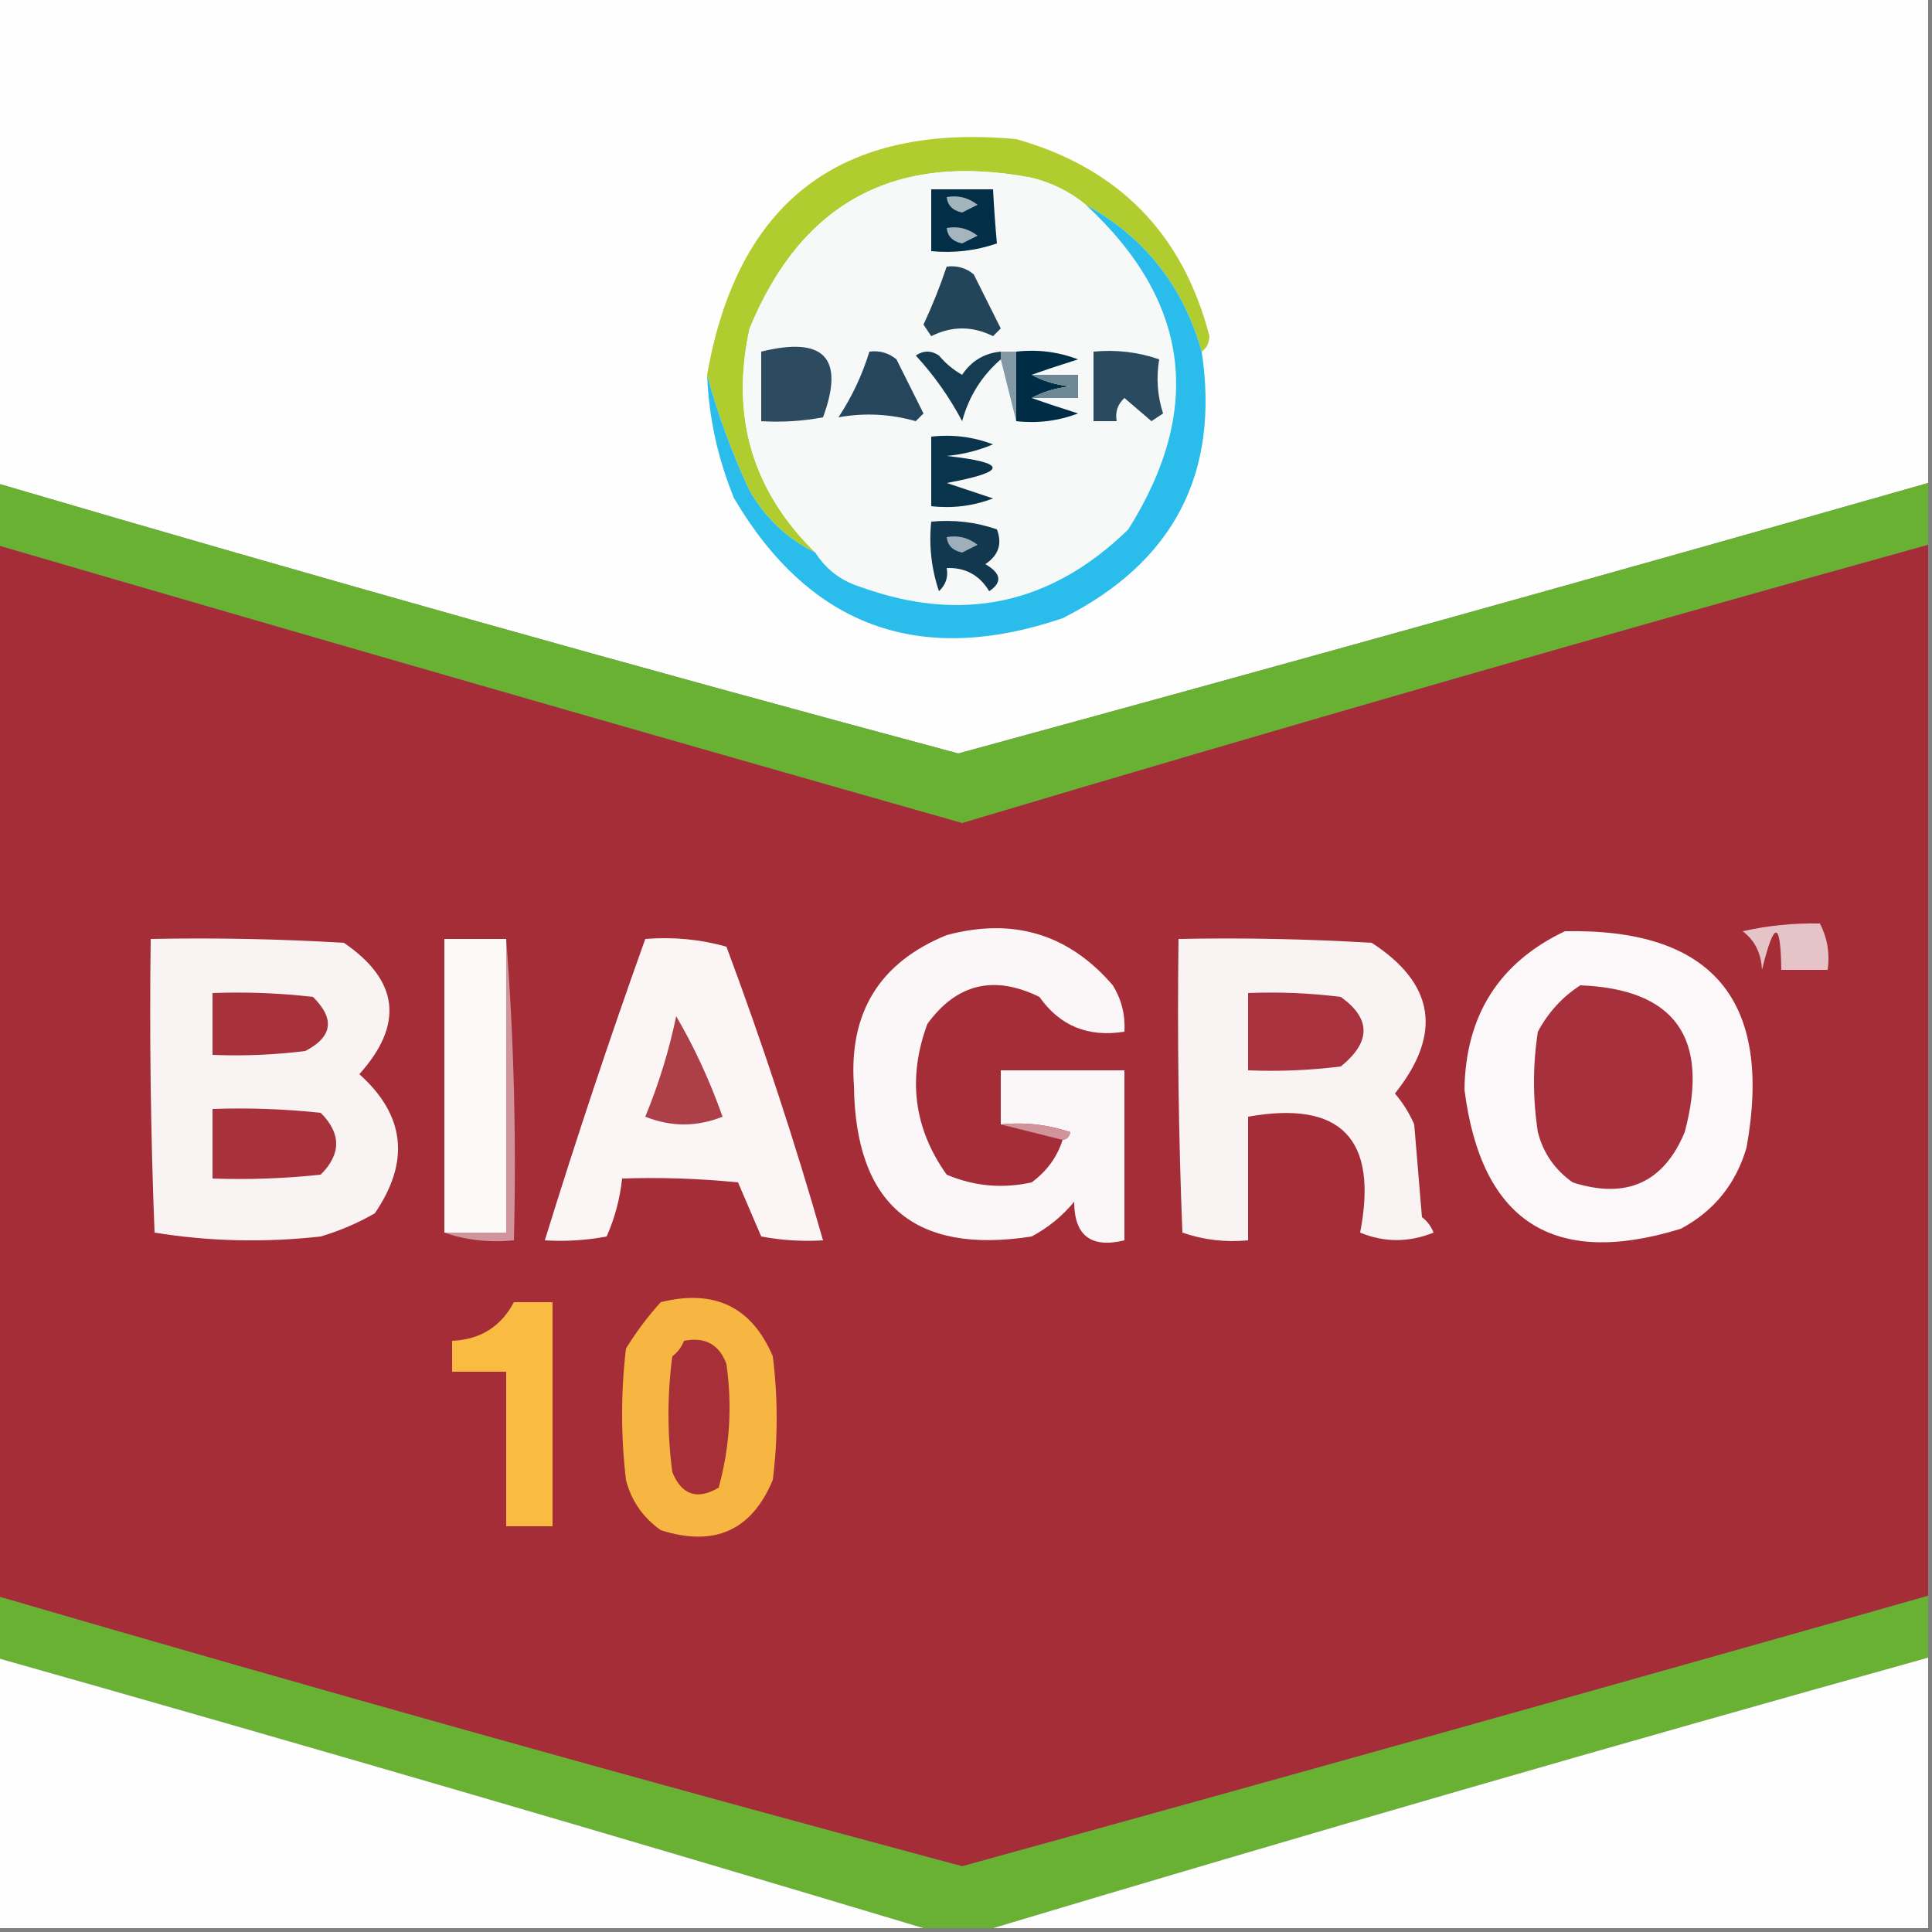 <?xml version="1.0" encoding="UTF-8"?>
<!DOCTYPE svg PUBLIC "-//W3C//DTD SVG 1.1//EN" "http://www.w3.org/Graphics/SVG/1.1/DTD/svg11.dtd">
<svg xmlns="http://www.w3.org/2000/svg" version="1.1" width="250px" height="250px" style="shape-rendering:geometricPrecision; text-rendering:geometricPrecision; image-rendering:optimizeQuality; fill-rule:evenodd; clip-rule:evenodd" xmlns:xlink="http://www.w3.org/1999/xlink">
<rect width="100%" height="100%" fill="#808080" stroke="none"/>
<g><path style="opacity:1" fill="#fefefe" d="M -0.5,-0.5 C 82.833,-0.5 166.167,-0.5 249.5,-0.5C 249.5,20.5 249.5,41.5 249.5,62.5C 207.741,74.398 165.908,86.065 124,97.5C 82.285,86.314 40.785,74.647 -0.5,62.5C -0.5,41.5 -0.5,20.5 -0.5,-0.5 Z"/></g>
<g><path style="opacity:1" fill="#b1cc2f" d="M 155.5,45.5 C 153.103,37.005 148.103,30.671 140.5,26.5C 138.507,24.837 136.174,23.67 133.5,23C 115.905,19.639 103.738,26.139 97,42.5C 94.502,53.829 97.335,63.496 105.5,71.5C 101.901,69.737 99.068,67.07 97,63.5C 94.692,58.553 92.859,53.553 91.5,48.5C 95.436,26.069 108.769,15.902 131.5,18C 144.734,21.734 153.068,30.234 156.5,43.5C 156.457,44.416 156.124,45.083 155.5,45.5 Z"/></g>
<g><path style="opacity:1" fill="#f7f9f8" d="M 140.5,26.5 C 153.961,38.937 155.794,52.937 146,68.5C 136.083,78.187 124.583,80.687 111.5,76C 108.894,75.208 106.894,73.708 105.5,71.5C 97.335,63.496 94.502,53.829 97,42.5C 103.738,26.139 115.905,19.639 133.5,23C 136.174,23.67 138.507,24.837 140.5,26.5 Z"/></g>
<g><path style="opacity:1" fill="#022f47" d="M 120.5,24.5 C 123.167,24.5 125.833,24.5 128.5,24.5C 128.627,26.915 128.793,29.249 129,31.5C 126.281,32.444 123.448,32.777 120.5,32.5C 120.5,29.833 120.5,27.167 120.5,24.5 Z"/></g>
<g><path style="opacity:1" fill="#a3b4bd" d="M 122.5,25.5 C 123.978,25.238 125.311,25.571 126.5,26.5C 125.833,26.833 125.167,27.167 124.5,27.5C 123.287,27.253 122.62,26.586 122.5,25.5 Z"/></g>
<g><path style="opacity:1" fill="#a5b5bd" d="M 122.5,29.5 C 123.978,29.238 125.311,29.571 126.5,30.5C 125.833,30.833 125.167,31.167 124.5,31.5C 123.287,31.253 122.62,30.586 122.5,29.5 Z"/></g>
<g><path style="opacity:1" fill="#22455a" d="M 122.5,34.5 C 123.822,34.33 124.989,34.663 126,35.5C 127.167,37.833 128.333,40.167 129.5,42.5C 129.167,42.833 128.833,43.167 128.5,43.5C 125.833,42.167 123.167,42.167 120.5,43.5C 120.167,43 119.833,42.5 119.5,42C 120.651,39.535 121.651,37.035 122.5,34.5 Z"/></g>
<g><path style="opacity:1" fill="#2abdeb" d="M 140.5,26.5 C 148.103,30.671 153.103,37.005 155.5,45.5C 157.863,61.272 151.863,72.772 137.5,80C 118.989,86.278 104.822,81.111 95,64.5C 92.882,59.362 91.715,54.029 91.5,48.5C 92.859,53.553 94.692,58.553 97,63.5C 99.068,67.07 101.901,69.737 105.5,71.5C 106.894,73.708 108.894,75.208 111.5,76C 124.583,80.687 136.083,78.187 146,68.5C 155.794,52.937 153.961,38.937 140.5,26.5 Z"/></g>
<g><path style="opacity:1" fill="#2c4a60" d="M 98.5,45.5 C 106.657,43.486 109.324,46.319 106.5,54C 103.854,54.497 101.187,54.664 98.5,54.5C 98.5,51.5 98.5,48.5 98.5,45.5 Z"/></g>
<g><path style="opacity:1" fill="#25465c" d="M 112.5,45.5 C 113.822,45.33 114.989,45.663 116,46.5C 117.167,48.833 118.333,51.167 119.5,53.5C 119.167,53.833 118.833,54.167 118.5,54.5C 115.18,53.559 111.847,53.392 108.5,54C 110.246,51.341 111.58,48.508 112.5,45.5 Z"/></g>
<g><path style="opacity:1" fill="#8399a5" d="M 129.5,46.5 C 129.5,46.167 129.5,45.833 129.5,45.5C 130.167,45.5 130.833,45.5 131.5,45.5C 131.5,48.5 131.5,51.5 131.5,54.5C 130.833,51.833 130.167,49.167 129.5,46.5 Z"/></g>
<g><path style="opacity:1" fill="#002d46" d="M 131.5,45.5 C 134.247,45.187 136.914,45.52 139.5,46.5C 137.369,47.169 135.369,47.835 133.5,48.5C 134.952,49.302 136.618,49.802 138.5,50C 136.618,50.198 134.952,50.698 133.5,51.5C 135.369,52.165 137.369,52.831 139.5,53.5C 136.914,54.48 134.247,54.813 131.5,54.5C 131.5,51.5 131.5,48.5 131.5,45.5 Z"/></g>
<g><path style="opacity:1" fill="#2a4a5f" d="M 141.5,45.5 C 144.448,45.223 147.281,45.556 150,46.5C 149.598,48.874 149.764,51.207 150.5,53.5C 150,53.833 149.5,54.167 149,54.5C 147.832,53.491 146.665,52.491 145.5,51.5C 144.614,52.325 144.281,53.325 144.5,54.5C 143.5,54.5 142.5,54.5 141.5,54.5C 141.5,51.5 141.5,48.5 141.5,45.5 Z"/></g>
<g><path style="opacity:1" fill="#163c53" d="M 129.5,45.5 C 129.5,45.833 129.5,46.167 129.5,46.5C 127.032,48.641 125.366,51.307 124.5,54.5C 122.872,51.413 120.872,48.58 118.5,46C 119.5,45.333 120.5,45.333 121.5,46C 122.354,47.022 123.354,47.855 124.5,48.5C 125.695,46.703 127.362,45.703 129.5,45.5 Z"/></g>
<g><path style="opacity:1" fill="#6d8795" d="M 133.5,48.5 C 135.5,48.5 137.5,48.5 139.5,48.5C 139.5,49.5 139.5,50.5 139.5,51.5C 137.5,51.5 135.5,51.5 133.5,51.5C 134.952,50.698 136.618,50.198 138.5,50C 136.618,49.802 134.952,49.302 133.5,48.5 Z"/></g>
<g><path style="opacity:1" fill="#0a344b" d="M 120.5,56.5 C 123.247,56.187 125.914,56.52 128.5,57.5C 126.577,58.308 124.577,58.808 122.5,59C 130.424,59.871 130.424,61.038 122.5,62.5C 124.5,63.167 126.5,63.833 128.5,64.5C 125.914,65.48 123.247,65.813 120.5,65.5C 120.5,62.5 120.5,59.5 120.5,56.5 Z"/></g>
<g><path style="opacity:1" fill="#69b132" d="M -0.5,62.5 C 40.785,74.647 82.285,86.314 124,97.5C 165.908,86.065 207.741,74.398 249.5,62.5C 249.5,65.167 249.5,67.833 249.5,70.5C 207.686,82.106 166.02,94.106 124.5,106.5C 82.748,94.647 41.081,82.647 -0.5,70.5C -0.5,67.833 -0.5,65.167 -0.5,62.5 Z"/></g>
<g><path style="opacity:1" fill="#12384f" d="M 120.5,67.5 C 123.448,67.223 126.281,67.556 129,68.5C 129.711,70.367 129.211,71.867 127.5,73C 129.559,74.186 129.726,75.352 128,76.5C 126.756,74.424 124.923,73.424 122.5,73.5C 122.719,74.675 122.386,75.675 121.5,76.5C 120.516,73.572 120.183,70.572 120.5,67.5 Z"/></g>
<g><path style="opacity:1" fill="#9eafb9" d="M 122.5,69.5 C 123.978,69.238 125.311,69.571 126.5,70.5C 125.833,70.833 125.167,71.167 124.5,71.5C 123.287,71.253 122.62,70.586 122.5,69.5 Z"/></g>
<g><path style="opacity:1" fill="#a52d38" d="M -0.5,70.5 C 41.081,82.647 82.748,94.647 124.5,106.5C 166.02,94.106 207.686,82.106 249.5,70.5C 249.5,115.833 249.5,161.167 249.5,206.5C 207.891,218.319 166.224,229.986 124.5,241.5C 82.741,230.309 41.075,218.643 -0.5,206.5C -0.5,161.167 -0.5,115.833 -0.5,70.5 Z"/></g>
<g><path style="opacity:1" fill="#fbf6f7" d="M 137.5,147.5 C 138.043,147.44 138.376,147.107 138.5,146.5C 135.572,145.516 132.572,145.183 129.5,145.5C 129.5,143.167 129.5,140.833 129.5,138.5C 134.833,138.5 140.167,138.5 145.5,138.5C 145.5,145.833 145.5,153.167 145.5,160.5C 141.169,161.549 139.003,159.882 139,155.5C 137.482,157.348 135.649,158.848 133.5,160C 118.362,162.364 110.695,155.864 110.5,140.5C 109.807,131.044 113.807,124.544 122.5,121C 131.123,118.696 138.289,120.863 144,127.5C 145.128,129.345 145.628,131.345 145.5,133.5C 140.813,134.256 137.147,132.756 134.5,129C 128.61,126.121 123.776,127.288 120,132.5C 117.408,139.517 118.241,146.017 122.5,152C 126.039,153.504 129.705,153.837 133.5,153C 135.464,151.549 136.797,149.716 137.5,147.5 Z"/></g>
<g><path style="opacity:1" fill="#fcf7f8" d="M 202.5,120.5 C 221.599,120.113 229.432,129.446 226,148.5C 224.622,153.208 221.788,156.708 217.5,159C 201.01,164.09 191.677,158.09 189.5,141C 189.645,131.383 193.978,124.55 202.5,120.5 Z"/></g>
<g><path style="opacity:1" fill="#faf3f3" d="M 19.5,121.5 C 27.84,121.334 36.173,121.5 44.5,122C 51.625,126.876 52.291,132.543 46.5,139C 52.422,144.299 53.089,150.299 48.5,157C 46.283,158.275 43.949,159.275 41.5,160C 34.253,160.812 27.086,160.646 20,159.5C 19.5,146.838 19.333,134.171 19.5,121.5 Z"/></g>
<g><path style="opacity:1" fill="#fcf9f9" d="M 65.5,121.5 C 65.5,134.167 65.5,146.833 65.5,159.5C 62.833,159.5 60.167,159.5 57.5,159.5C 57.5,146.833 57.5,134.167 57.5,121.5C 60.167,121.5 62.833,121.5 65.5,121.5 Z"/></g>
<g><path style="opacity:1" fill="#d1949a" d="M 65.5,121.5 C 66.496,134.323 66.829,147.323 66.5,160.5C 63.287,160.81 60.287,160.477 57.5,159.5C 60.167,159.5 62.833,159.5 65.5,159.5C 65.5,146.833 65.5,134.167 65.5,121.5 Z"/></g>
<g><path style="opacity:1" fill="#fbf5f5" d="M 83.5,121.5 C 87.106,121.211 90.606,121.544 94,122.5C 98.675,135.024 102.842,147.691 106.5,160.5C 103.813,160.664 101.146,160.497 98.5,160C 97.5,157.667 96.5,155.333 95.5,153C 90.511,152.501 85.511,152.334 80.5,152.5C 80.221,155.118 79.554,157.618 78.5,160C 75.854,160.497 73.187,160.664 70.5,160.5C 74.546,147.407 78.879,134.407 83.5,121.5 Z"/></g>
<g><path style="opacity:1" fill="#faf3f4" d="M 152.5,121.5 C 160.84,121.334 169.173,121.5 177.5,122C 185.665,127.294 186.665,133.794 180.5,141.5C 181.531,142.7 182.365,144.034 183,145.5C 183.333,149.5 183.667,153.5 184,157.5C 184.692,158.025 185.192,158.692 185.5,159.5C 182.291,160.787 179.125,160.787 176,159.5C 178.359,147.36 173.526,142.36 161.5,144.5C 161.5,149.833 161.5,155.167 161.5,160.5C 158.552,160.777 155.719,160.444 153,159.5C 152.5,146.838 152.333,134.171 152.5,121.5 Z"/></g>
<g><path style="opacity:1" fill="#e6c3c6" d="M 225.5,120.5 C 228.755,119.765 232.088,119.432 235.5,119.5C 236.466,121.396 236.799,123.396 236.5,125.5C 234.5,125.5 232.5,125.5 230.5,125.5C 230.413,119.062 229.58,119.062 228,125.5C 227.901,123.347 227.067,121.681 225.5,120.5 Z"/></g>
<g><path style="opacity:1" fill="#a6303b" d="M 204.5,127.5 C 216.765,127.989 221.265,134.322 218,146.5C 215.27,153.053 210.437,155.22 203.5,153C 201.19,151.363 199.69,149.196 199,146.5C 198.333,142.167 198.333,137.833 199,133.5C 200.36,130.977 202.193,128.977 204.5,127.5 Z"/></g>
<g><path style="opacity:1" fill="#a7323c" d="M 27.5,128.5 C 31.846,128.334 36.179,128.501 40.5,129C 43.371,131.84 43.037,134.174 39.5,136C 35.514,136.499 31.514,136.666 27.5,136.5C 27.5,133.833 27.5,131.167 27.5,128.5 Z"/></g>
<g><path style="opacity:1" fill="#a8333e" d="M 161.5,128.5 C 165.514,128.334 169.514,128.501 173.5,129C 177.424,131.818 177.424,134.818 173.5,138C 169.514,138.499 165.514,138.666 161.5,138.5C 161.5,135.167 161.5,131.833 161.5,128.5 Z"/></g>
<g><path style="opacity:1" fill="#ad3f48" d="M 87.5,131.5 C 89.857,135.527 91.857,139.86 93.5,144.5C 90.167,145.833 86.833,145.833 83.5,144.5C 85.242,140.275 86.576,135.941 87.5,131.5 Z"/></g>
<g><path style="opacity:1" fill="#a7323c" d="M 27.5,143.5 C 32.178,143.334 36.845,143.501 41.5,144C 44.167,146.667 44.167,149.333 41.5,152C 36.845,152.499 32.178,152.666 27.5,152.5C 27.5,149.5 27.5,146.5 27.5,143.5 Z"/></g>
<g><path style="opacity:1" fill="#d1949a" d="M 129.5,145.5 C 132.572,145.183 135.572,145.516 138.5,146.5C 138.376,147.107 138.043,147.44 137.5,147.5C 134.833,146.833 132.167,146.167 129.5,145.5 Z"/></g>
<g><path style="opacity:1" fill="#f9bb42" d="M 66.5,168.5 C 68.167,168.5 69.833,168.5 71.5,168.5C 71.5,178.167 71.5,187.833 71.5,197.5C 69.5,197.5 67.5,197.5 65.5,197.5C 65.5,190.833 65.5,184.167 65.5,177.5C 63.167,177.5 60.833,177.5 58.5,177.5C 58.5,176.167 58.5,174.833 58.5,173.5C 62.141,173.348 64.807,171.682 66.5,168.5 Z"/></g>
<g><path style="opacity:1" fill="#f7b642" d="M 85.5,168.5 C 92.445,166.775 97.278,169.108 100,175.5C 100.667,180.833 100.667,186.167 100,191.5C 97.27,198.053 92.437,200.22 85.5,198C 83.19,196.363 81.69,194.196 81,191.5C 80.333,185.833 80.333,180.167 81,174.5C 82.332,172.34 83.832,170.34 85.5,168.5 Z"/></g>
<g><path style="opacity:1" fill="#a73038" d="M 88.5,173.5 C 91.239,172.965 93.072,173.965 94,176.5C 94.772,181.904 94.439,187.238 93,192.5C 90.224,194.14 88.224,193.473 87,190.5C 86.333,185.5 86.333,180.5 87,175.5C 87.717,174.956 88.217,174.289 88.5,173.5 Z"/></g>
<g><path style="opacity:1" fill="#69b132" d="M -0.5,206.5 C 41.075,218.643 82.741,230.309 124.5,241.5C 166.224,229.986 207.891,218.319 249.5,206.5C 249.5,209.167 249.5,211.833 249.5,214.5C 208.936,225.802 168.602,237.469 128.5,249.5C 125.5,249.5 122.5,249.5 119.5,249.5C 79.674,237.54 39.673,225.873 -0.5,214.5C -0.5,211.833 -0.5,209.167 -0.5,206.5 Z"/></g>
<g><path style="opacity:1" fill="#fefefe" d="M -0.5,214.5 C 39.673,225.873 79.674,237.54 119.5,249.5C 79.5,249.5 39.5,249.5 -0.5,249.5C -0.5,237.833 -0.5,226.167 -0.5,214.5 Z"/></g>
<g><path style="opacity:1" fill="#fdfefd" d="M 249.5,214.5 C 249.5,226.167 249.5,237.833 249.5,249.5C 209.167,249.5 168.833,249.5 128.5,249.5C 168.602,237.469 208.936,225.802 249.5,214.5 Z"/></g>
</svg>
